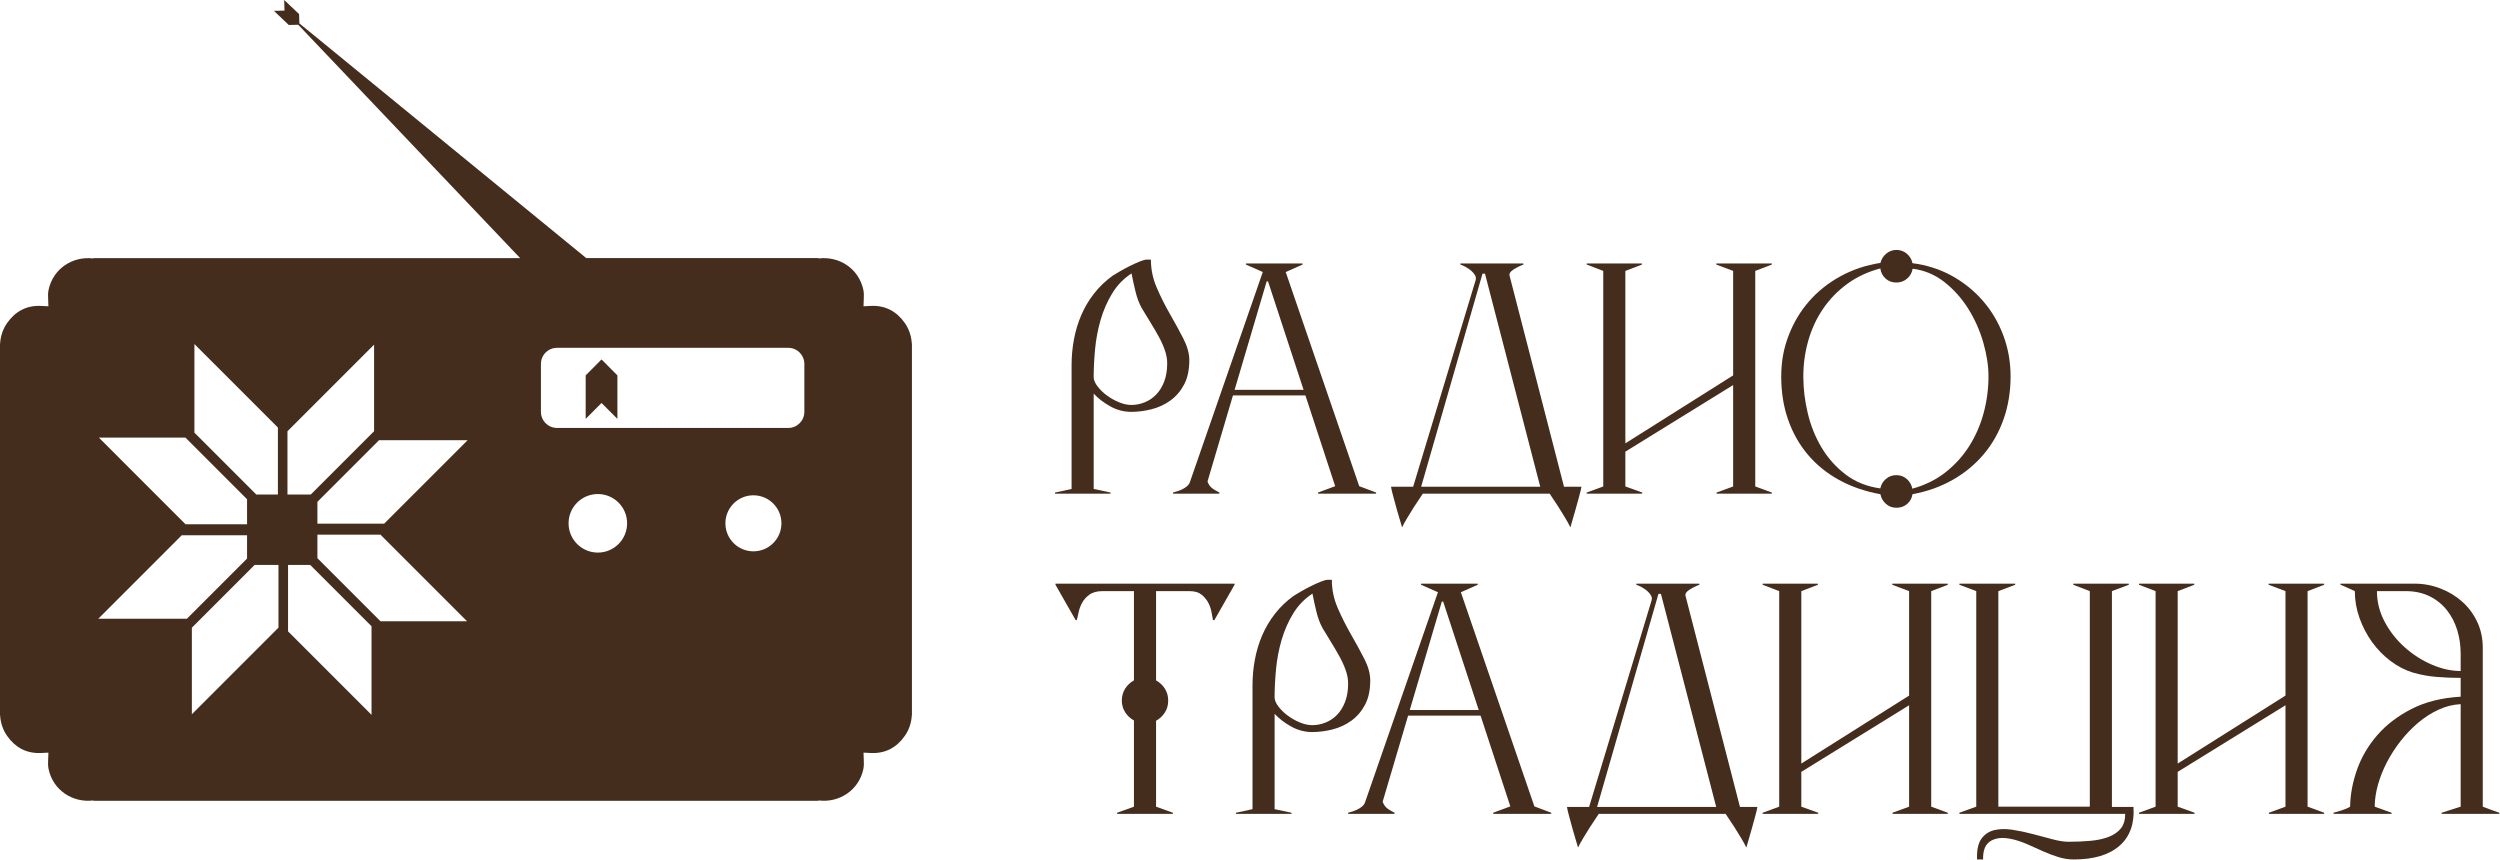 <?xml version="1.0" encoding="UTF-8"?> <svg xmlns="http://www.w3.org/2000/svg" width="3474" height="1195" viewBox="0 0 3474 1195" fill="none"><g clip-path="url(#clip0_4189_345)"><path d="M1645.35 534.5C1640.51 543.59 1634.16 550.95 1626.35 556.58C1618.54 562.21 1609.85 566.24 1600.26 568.67C1590.63 571.11 1581.23 572.32 1572.01 572.32C1561.79 572.32 1552.04 569.77 1542.82 564.64C1533.63 559.52 1525.94 553.63 1519.79 546.98V679.46L1543.23 684.45V685.99H1466.04V684.45L1489.07 679.46V507.43C1489.07 495.4 1490.16 483.5 1492.35 471.72C1494.51 459.95 1497.91 448.68 1502.51 437.93C1507.14 427.18 1513.07 417.13 1520.39 407.78C1527.67 398.44 1536.33 390.19 1546.3 383.01C1548.36 381.73 1551.55 379.81 1555.89 377.25C1560.23 374.7 1564.86 372.2 1569.73 369.76C1574.57 367.33 1579.26 365.22 1583.73 363.42C1588.2 361.63 1591.48 360.73 1593.54 360.73H1599.29C1599.29 374.3 1602.04 387.42 1607.54 400.09C1613.04 412.76 1619.2 425 1625.98 436.76C1632.76 448.54 1638.89 459.8 1644.42 470.56C1649.92 481.31 1652.67 491.29 1652.67 500.51C1652.67 514.08 1650.23 525.41 1645.36 534.49L1645.35 534.5ZM1618.66 486.65C1616.5 480.39 1613.63 474.01 1610.03 467.49C1606.43 460.97 1602.59 454.4 1598.5 447.76C1594.41 441.12 1590.44 434.6 1586.59 428.21C1583.03 421.83 1580.12 414.23 1577.96 405.41C1575.77 396.6 1573.93 388.11 1572.4 379.93C1561.37 387.08 1552.43 396.34 1545.52 407.71C1538.58 419.08 1533.21 431.41 1529.36 444.69C1525.55 457.97 1522.98 471.58 1521.7 485.5C1520.42 499.42 1519.76 512.27 1519.76 524.02C1519.76 527.85 1521.51 532.07 1524.95 536.67C1528.42 541.26 1532.7 545.48 1537.83 549.31C1542.96 553.14 1548.58 556.33 1554.71 558.89C1560.87 561.44 1566.62 562.72 1571.99 562.72C1578.4 562.72 1584.62 561.51 1590.62 559.09C1596.65 556.67 1601.96 553.09 1606.56 548.36C1611.19 543.63 1614.87 537.63 1617.72 530.34C1620.53 523.06 1621.94 514.56 1621.94 504.86C1621.94 498.98 1620.85 492.91 1618.66 486.66V486.65Z" fill="#442D1D"></path><path d="M2194.67 688.801C2193.01 694.861 2191.26 701.161 2189.48 707.681C2187.7 714.211 2185.26 722.591 2182.2 732.841C2180.64 729.501 2178.29 725.161 2175.07 719.781C2171.88 714.401 2168.66 709.231 2165.48 704.231C2162.29 699.241 2158.26 693.151 2153.39 685.991H1977.14C1972.26 693.151 1968.23 699.241 1965.05 704.231C1961.83 709.221 1958.64 714.401 1955.46 719.781C1952.24 725.161 1949.87 729.511 1948.33 732.841C1945.27 722.861 1942.83 714.601 1941.05 708.071C1939.24 701.551 1937.52 695.191 1935.86 689.001C1934.2 682.811 1933.23 678.611 1932.98 676.391H1963.7L2050.48 389.571C2051.23 387.271 2051.04 385.021 2049.89 382.841C2048.76 380.661 2047.01 378.551 2044.73 376.501C2042.42 374.451 2039.85 372.661 2037.04 371.121C2034.23 369.591 2031.66 368.421 2029.35 367.661V366.121H2116.91V367.661C2112.03 369.461 2107.44 371.761 2103.07 374.581C2098.73 377.401 2096.94 380.221 2097.69 383.031L2173.35 676.391H2197.54C2197.29 678.611 2196.32 682.751 2194.66 688.801H2194.67ZM2063.54 380.321H2060.07L1974.82 676.381H2140.32L2063.54 380.321Z" fill="#442D1D"></path><path d="M2385.32 685.98V684.44L2408.38 675.99V535.06L2258.6 627.61V675.99L2282.04 684.44V685.98H2204.85V684.44L2227.88 675.99V376.46L2204.85 367.63V366.09H2281.63V367.63L2258.6 376.46V616.08L2408.38 521.62V376.46L2384.94 367.63V366.09H2462.13V367.63L2439.1 376.46V675.99L2462.13 684.44V685.98H2385.32Z" fill="#442D1D"></path><path d="M2784.32 582.111C2777.91 600.421 2768.76 616.671 2756.85 630.881C2744.94 645.081 2730.6 656.991 2713.85 666.591C2697.07 676.191 2678.32 682.911 2657.6 686.751C2656.82 692.131 2654.38 696.601 2650.29 700.201C2646.2 703.781 2641.2 705.581 2635.32 705.581C2629.44 705.581 2624.82 703.781 2620.73 700.201C2616.64 696.611 2614.07 692.131 2613.04 686.751C2591.79 682.911 2572.66 676.331 2555.63 666.981C2538.6 657.641 2524.16 645.931 2512.25 631.851C2500.34 617.771 2491.19 601.581 2484.78 583.271C2478.37 564.971 2475.19 545.061 2475.19 523.561C2475.19 502.061 2478.63 483.881 2485.57 465.961C2492.48 448.051 2502.01 432.171 2514.16 418.341C2526.32 404.521 2540.85 393.001 2557.75 383.781C2574.63 374.571 2593.06 368.421 2613.03 365.351C2614.31 360.231 2617 355.941 2621.09 352.481C2625.18 349.031 2629.93 347.301 2635.31 347.301C2640.69 347.301 2645.81 349.101 2649.9 352.681C2653.99 356.271 2656.56 360.621 2657.59 365.731C2677.56 368.291 2695.84 374.181 2712.5 383.391C2729.13 392.611 2743.53 404.261 2755.69 418.341C2767.85 432.431 2777.25 448.431 2783.91 466.341C2790.57 484.261 2793.91 503.211 2793.91 523.181C2793.91 544.171 2790.69 563.821 2784.32 582.121V582.111ZM2755.92 475.741C2751.04 458.971 2744.08 443.361 2735.01 428.901C2725.95 414.441 2714.88 402.091 2701.85 391.851C2688.79 381.611 2674.1 375.471 2657.76 373.411C2656.98 378.791 2654.48 383.341 2650.26 387.041C2646.04 390.761 2641.01 392.611 2635.13 392.611C2629.25 392.611 2624.25 390.761 2620.16 387.041C2616.07 383.341 2613.66 378.661 2612.88 373.021C2595.5 377.631 2580.16 384.801 2566.88 394.531C2553.57 404.261 2542.38 415.781 2533.32 429.081C2524.26 442.401 2517.41 457.111 2512.82 473.241C2508.19 489.371 2505.91 506.011 2505.91 523.161C2505.91 540.311 2507.94 556.751 2512.04 574.041C2516.13 591.321 2522.54 607.261 2531.23 621.851C2539.92 636.441 2551.04 648.921 2564.57 659.291C2578.13 669.661 2594.23 676.131 2612.88 678.681C2613.91 673.561 2616.47 669.211 2620.54 665.631C2624.63 662.041 2629.51 660.251 2635.13 660.251C2640.75 660.251 2645.6 662.041 2649.69 665.631C2653.78 669.221 2656.35 673.691 2657.35 679.071C2675.01 674.211 2690.41 666.591 2703.57 656.231C2716.73 645.861 2727.73 633.711 2736.54 619.751C2745.35 605.801 2752.01 590.511 2756.48 573.871C2760.95 557.231 2763.2 540.331 2763.2 523.181C2763.2 508.341 2760.76 492.521 2755.92 475.751V475.741Z" fill="#442D1D"></path><path d="M1687.48 861.751H1685.57C1685.04 859.201 1684.41 855.671 1683.63 851.201C1682.88 846.721 1681.41 842.311 1679.22 837.951C1677.03 833.601 1673.91 829.761 1669.81 826.431C1665.72 823.111 1660.22 821.441 1653.31 821.441H1606.47V945.481C1611.56 948.301 1615.66 952.141 1618.75 957.001C1621.81 961.871 1623.34 967.371 1623.34 973.521C1623.34 979.671 1621.81 985.171 1618.75 990.031C1615.66 994.901 1611.56 998.741 1606.47 1001.55V1120.97L1629.88 1129.42V1130.96H1552.32V1129.42L1575.73 1120.97V1001.16C1570.64 998.341 1566.54 994.501 1563.45 989.641C1560.39 984.781 1558.86 979.411 1558.86 973.511C1558.86 967.611 1560.39 961.861 1563.45 956.991C1566.54 952.131 1570.64 948.291 1575.73 945.471V821.431H1531.98C1524.29 821.431 1518.2 823.101 1513.73 826.421C1509.26 829.761 1505.85 833.591 1503.54 837.941C1501.26 842.301 1499.63 846.711 1498.76 851.191C1497.85 855.671 1497.01 859.191 1496.26 861.741H1494.73L1466.7 812.591V811.051H1715.51V812.591L1687.48 861.741V861.751Z" fill="#442D1D"></path><path d="M1896.77 979.452C1891.93 988.542 1885.58 995.902 1877.77 1001.53C1869.96 1007.16 1861.27 1011.19 1851.68 1013.62C1842.05 1016.06 1832.65 1017.27 1823.43 1017.27C1813.21 1017.27 1803.46 1014.72 1794.24 1009.59C1785.05 1004.47 1777.36 998.582 1771.21 991.932V1124.41L1794.65 1129.4V1130.94H1717.46V1129.4L1740.49 1124.41V952.382C1740.49 940.352 1741.58 928.452 1743.77 916.672C1745.93 904.902 1749.33 893.632 1753.93 882.882C1758.56 872.132 1764.49 862.082 1771.81 852.732C1779.09 843.392 1787.75 835.142 1797.72 827.962C1799.78 826.682 1802.97 824.762 1807.31 822.202C1811.65 819.652 1816.28 817.152 1821.15 814.712C1825.99 812.282 1830.68 810.172 1835.15 808.372C1839.62 806.582 1842.9 805.682 1844.96 805.682H1850.71C1850.71 819.252 1853.46 832.372 1858.96 845.042C1864.46 857.712 1870.62 869.952 1877.4 881.712C1884.18 893.492 1890.31 904.752 1895.84 915.512C1901.34 926.262 1904.09 936.242 1904.09 945.462C1904.09 959.032 1901.65 970.362 1896.78 979.442L1896.77 979.452ZM1870.08 931.612C1867.92 925.352 1865.05 918.972 1861.45 912.452C1857.85 905.932 1854.01 899.362 1849.92 892.722C1845.83 886.082 1841.86 879.562 1838.01 873.172C1834.45 866.792 1831.54 859.192 1829.38 850.372C1827.19 841.562 1825.35 833.072 1823.82 824.892C1812.79 832.042 1803.85 841.302 1796.94 852.672C1790 864.042 1784.63 876.372 1780.78 889.652C1776.97 902.932 1774.4 916.542 1773.12 930.462C1771.84 944.382 1771.18 957.232 1771.18 968.982C1771.18 972.812 1772.93 977.032 1776.37 981.632C1779.84 986.222 1784.12 990.442 1789.25 994.272C1794.38 998.102 1800 1001.29 1806.13 1003.85C1812.29 1006.4 1818.04 1007.68 1823.41 1007.68C1829.82 1007.68 1836.04 1006.47 1842.04 1004.05C1848.07 1001.63 1853.38 998.052 1857.98 993.322C1862.61 988.592 1866.29 982.592 1869.14 975.302C1871.95 968.022 1873.36 959.522 1873.36 949.822C1873.36 943.942 1872.27 937.872 1870.08 931.622V931.612Z" fill="#442D1D"></path><path d="M2439.18 1133.75C2437.52 1139.81 2435.77 1146.11 2433.99 1152.63C2432.21 1159.16 2429.77 1167.54 2426.71 1177.79C2425.15 1174.45 2422.8 1170.11 2419.58 1164.73C2416.39 1159.35 2413.17 1154.18 2409.99 1149.18C2406.81 1144.18 2402.77 1138.1 2397.9 1130.94H2221.65C2216.77 1138.1 2212.74 1144.19 2209.56 1149.18C2206.34 1154.17 2203.15 1159.35 2199.97 1164.73C2196.75 1170.11 2194.38 1174.46 2192.84 1177.79C2189.78 1167.81 2187.34 1159.55 2185.56 1153.02C2183.75 1146.5 2182.03 1140.14 2180.37 1133.95C2178.71 1127.76 2177.74 1123.56 2177.49 1121.34H2208.21L2294.99 834.52C2295.74 832.22 2295.55 829.97 2294.4 827.79C2293.27 825.61 2291.52 823.5 2289.24 821.45C2286.93 819.4 2284.36 817.61 2281.55 816.07C2278.74 814.54 2276.17 813.37 2273.86 812.61V811.07H2361.42V812.61C2356.54 814.41 2351.95 816.71 2347.58 819.53C2343.24 822.35 2341.45 825.17 2342.2 827.98L2417.86 1121.34H2442.05C2441.8 1123.56 2440.83 1127.7 2439.17 1133.75H2439.18ZM2308.05 825.27H2304.58L2219.33 1121.33H2384.83L2308.05 825.27Z" fill="#442D1D"></path><path d="M2629.83 1130.94V1129.4L2652.89 1120.95V980.021L2503.11 1072.57V1120.95L2526.55 1129.4V1130.94H2449.36V1129.4L2472.39 1120.95V821.421L2449.36 812.591V811.051H2526.14V812.591L2503.11 821.421V1061.04L2652.89 966.581V821.421L2629.45 812.591V811.051H2706.64V812.591L2683.61 821.421V1120.95L2706.64 1129.4V1130.94H2629.83Z" fill="#442D1D"></path><path d="M2945.27 1175.29C2930.8 1187.96 2909.61 1194.3 2881.71 1194.3C2874.55 1194.3 2867.46 1193.21 2860.4 1191.03C2853.37 1188.86 2846.4 1186.23 2839.49 1183.16C2832.58 1180.08 2825.71 1177.01 2818.93 1173.94C2812.15 1170.87 2805.3 1168.43 2798.4 1166.64C2790.21 1164.59 2783.37 1163.95 2777.87 1164.72C2772.34 1165.49 2767.87 1167.22 2764.4 1169.91C2760.96 1172.6 2758.59 1176.11 2757.31 1180.47C2756.03 1184.81 2755.53 1189.42 2755.78 1194.29H2747.34C2746.81 1181.49 2748.81 1171.95 2753.28 1165.68C2757.75 1159.41 2763.72 1155.38 2771.12 1153.59C2778.56 1151.79 2786.93 1151.61 2796.28 1153.01C2805.62 1154.42 2815.09 1156.4 2824.72 1158.96C2834.31 1161.51 2843.47 1163.95 2852.16 1166.26C2860.88 1168.56 2868.29 1169.71 2874.44 1169.71C2885.44 1169.71 2895.75 1169.26 2905.35 1168.37C2914.95 1167.48 2923.35 1165.62 2930.51 1162.81C2937.67 1159.99 2943.23 1156.08 2947.23 1151.09C2951.17 1146.11 2953.17 1139.38 2953.17 1130.93H2722.76V1129.39L2746.2 1120.94V821.411L2722.76 812.581V811.041H2800.32V812.581L2776.91 821.411V1120.94H2904V821.411L2880.97 812.581V811.041H2958.16V812.581L2934.72 821.411V1121.32H2964.69C2966.22 1144.62 2959.75 1162.6 2945.28 1175.27L2945.27 1175.29Z" fill="#442D1D"></path><path d="M3152.84 1130.94V1129.4L3175.9 1120.95V980.021L3026.12 1072.57V1120.95L3049.56 1129.4V1130.94H2972.37V1129.4L2995.4 1120.95V821.421L2972.37 812.591V811.051H3049.15V812.591L3026.12 821.421V1061.04L3175.9 966.581V821.421L3152.46 812.591V811.051H3229.65V812.591L3206.62 821.421V1120.95L3229.65 1129.4V1130.94H3152.84Z" fill="#442D1D"></path><path d="M3392.87 1130.94V1129.4L3419.34 1120.95V978.491C3408.84 979.011 3398.62 981.561 3388.62 986.171C3378.65 990.781 3369.24 996.801 3360.4 1004.22C3351.59 1011.65 3343.43 1020.1 3336.02 1029.56C3328.58 1039.04 3322.21 1048.95 3316.8 1059.32C3311.42 1069.69 3307.27 1080.19 3304.33 1090.81C3301.39 1101.44 3299.92 1111.48 3299.92 1120.95L3323.33 1129.4V1130.94H3242.7V1129.4C3245.51 1128.63 3249.23 1127.55 3253.83 1126.14C3258.46 1124.73 3262.42 1123.01 3265.74 1120.95C3265.99 1104.05 3269.21 1086.9 3275.33 1069.5C3281.49 1052.09 3290.83 1036.16 3303.36 1021.69C3315.92 1007.23 3331.8 995.071 3350.99 985.211C3370.21 975.361 3392.99 969.661 3419.33 968.121V942.001C3408.33 942.001 3397.27 941.551 3386.11 940.661C3374.98 939.771 3364.05 937.781 3353.3 934.711C3342.3 931.391 3331.86 926.011 3321.99 918.581C3312.15 911.161 3303.58 902.391 3296.27 892.281C3288.99 882.171 3283.14 871.041 3278.8 858.871C3274.46 846.711 3272.27 834.231 3272.27 821.421C3268.68 819.891 3265.18 818.291 3261.71 816.621C3258.27 814.961 3255.12 813.611 3252.3 812.591V811.051H3355.21C3367.77 811.051 3379.8 813.301 3391.3 817.781C3402.83 822.261 3412.96 828.411 3421.64 836.211C3430.36 844.021 3437.27 853.371 3442.39 864.241C3447.48 875.121 3450.05 887.081 3450.05 900.151V1120.95C3453.14 1122.23 3457.05 1123.71 3461.77 1125.36C3466.52 1127.03 3470.27 1128.38 3473.11 1129.39V1130.93H3392.86L3392.87 1130.94ZM3419.34 908.521C3419.34 896.971 3417.75 885.981 3414.56 875.571C3411.34 865.161 3406.56 855.921 3400.15 847.831C3393.74 839.741 3385.74 833.311 3376.15 828.561C3366.56 823.811 3355.46 821.431 3342.93 821.431H3302.99C3302.99 836.341 3306.58 850.531 3313.74 864.021C3320.9 877.501 3330.18 889.321 3341.58 899.471C3352.96 909.631 3365.52 917.651 3379.21 923.561C3392.9 929.471 3406.3 932.421 3419.34 932.421V908.531V908.521Z" fill="#442D1D"></path><path d="M1636.5 682.52C1638.81 681.75 1641.09 680.79 1643.41 679.64C1645.72 678.48 1647.82 677.08 1649.75 675.41C1651.66 673.74 1653 671.63 1653.78 669.07L1754.78 378L1731.34 367.63V366.09H1810.06V367.63L1786.62 378L1888.78 675.6L1912.22 684.43V685.97H1831.56V684.43L1855.37 675.6L1762.06 391.05H1760.15L1677.96 669.07C1679.24 672.65 1681.02 675.47 1683.34 677.52C1685.65 679.57 1689.37 681.87 1694.47 684.43V685.97H1629.97V684.43C1632.03 683.91 1634.19 683.28 1636.5 682.51V682.52Z" fill="#442D1D"></path><path d="M1823.44 541.699H1703.4V549.469H1823.44V541.699Z" fill="#442D1D"></path><path d="M1879.89 1127.48C1882.2 1126.71 1884.48 1125.75 1886.8 1124.6C1889.11 1123.44 1891.21 1122.04 1893.14 1120.37C1895.05 1118.7 1896.39 1116.59 1897.17 1114.03L1998.17 822.961L1974.73 812.591V811.051H2053.45V812.591L2030.01 822.961L2132.17 1120.56L2155.61 1129.39V1130.93H2074.95V1129.39L2098.76 1120.56L2005.45 836.011H2003.54L1921.35 1114.03C1922.63 1117.61 1924.41 1120.43 1926.73 1122.48C1929.04 1124.53 1932.76 1126.83 1937.86 1129.39V1130.93H1873.36V1129.39C1875.42 1128.87 1877.58 1128.24 1879.89 1127.47V1127.48Z" fill="#442D1D"></path><path d="M2066.84 986.65H1946.8V994.42H2066.84V986.65Z" fill="#442D1D"></path><path d="M1267.04 477.32C1266.43 467.24 1263.31 457.41 1257.38 448.95C1246.14 432.9 1230.7 424.28 1210.66 425.07C1210.41 425.07 1210.14 425.09 1209.89 425.11C1206.82 425.24 1203.72 425.41 1199.92 425.59C1199.92 422.49 1200.12 419.39 1200.27 416.32C1200.5 411.66 1200.62 407.07 1199.7 402.72C1193.4 373.17 1166.12 355.68 1137.68 359.13L1137.15 358.65H814.66L416.02 32.52L415.92 28.9L415.89 28.87L415.64 19.61L394.93 0L395.33 14.71L380.62 15.11L401.33 34.73L410.59 34.48L410.62 34.51L414.44 34.41L722.79 358.66H130.05L129.52 359.14C101.08 355.69 73.8 373.18 67.5 402.73C66.57 407.09 66.69 411.68 66.93 416.33C67.08 419.4 67.28 422.5 67.28 425.6C63.48 425.42 60.38 425.25 57.31 425.12C57.06 425.11 56.79 425.09 56.54 425.08C36.5 424.29 21.06 432.91 9.82 448.96C3.9 457.42 0.77 467.25 0.16 477.33L-0.01 477.49V993.98L0.16 994.14C0.77 1004.22 3.89 1014.05 9.82 1022.51C21.06 1038.56 36.5 1047.18 56.54 1046.39C56.79 1046.39 57.06 1046.37 57.31 1046.35C60.38 1046.22 63.48 1046.05 67.28 1045.87C67.28 1048.97 67.08 1052.07 66.93 1055.14C66.7 1059.8 66.57 1064.39 67.5 1068.74C73.8 1098.29 101.08 1115.78 129.52 1112.33L130.05 1112.81H1137.16L1137.69 1112.33C1166.13 1115.78 1193.41 1098.29 1199.71 1068.74C1200.64 1064.38 1200.52 1059.79 1200.28 1055.14C1200.13 1052.07 1199.93 1048.97 1199.93 1045.87C1203.72 1046.05 1206.83 1046.22 1209.9 1046.35C1210.15 1046.36 1210.42 1046.38 1210.67 1046.39C1230.71 1047.18 1246.15 1038.56 1257.39 1022.51C1263.31 1014.05 1266.44 1004.22 1267.05 994.14L1267.22 993.98V477.48L1267.05 477.32H1267.04ZM270.16 478.09L386.16 594.09V687.22H356.19L270.16 601.19V478.08V478.09ZM257.69 608.11L343.32 693.74V728.48H257.77L137.4 608.11H257.69ZM136.59 859.78L252.59 743.78H343.32V776.16L259.69 859.79H136.58L136.59 859.78ZM386.97 872.17L266.6 992.54V872.25L353.86 784.99H386.97V872.17ZM399.46 599.28L519.83 478.91V599.2L431.8 687.23H399.46V599.28ZM516.28 993.35L400.28 877.35V784.99H431.03L516.28 870.24V993.35ZM528.74 863.33L441.08 775.66V742.95H528.66L649.03 863.32H528.74V863.33ZM533.85 727.67H441.08V697.33L526.74 611.67H649.85L533.85 727.67ZM830.76 767.87C808.29 767.87 790.08 749.66 790.08 727.19C790.08 704.72 808.29 686.51 830.76 686.51C853.23 686.51 871.44 704.72 871.44 727.19C871.44 749.66 853.23 767.87 830.76 767.87ZM1046.95 766.12C1025.45 766.12 1008.02 748.69 1008.02 727.19C1008.02 705.69 1025.45 688.26 1046.95 688.26C1068.45 688.26 1085.88 705.69 1085.88 727.19C1085.88 748.69 1068.45 766.12 1046.95 766.12ZM1117.72 572.3C1117.72 584.66 1107.7 594.68 1095.34 594.68H774.05C761.69 594.68 751.67 584.66 751.67 572.3V505.71C751.67 493.35 761.69 483.33 774.05 483.33H1095.34C1107.7 483.33 1117.72 493.35 1117.72 505.71V572.3Z" fill="#442D1D"></path><path d="M813.85 582.06L835.89 560.01L857.94 582.06V521.61L844.05 507.72V507.64L835.93 499.52L835.89 499.56L835.85 499.52L827.73 507.64V507.72L813.85 521.61V582.06Z" fill="#442D1D"></path></g><defs><clipPath id="clip0_4189_345"><rect width="3473.12" height="1194.3" fill="white"></rect></clipPath></defs></svg> 